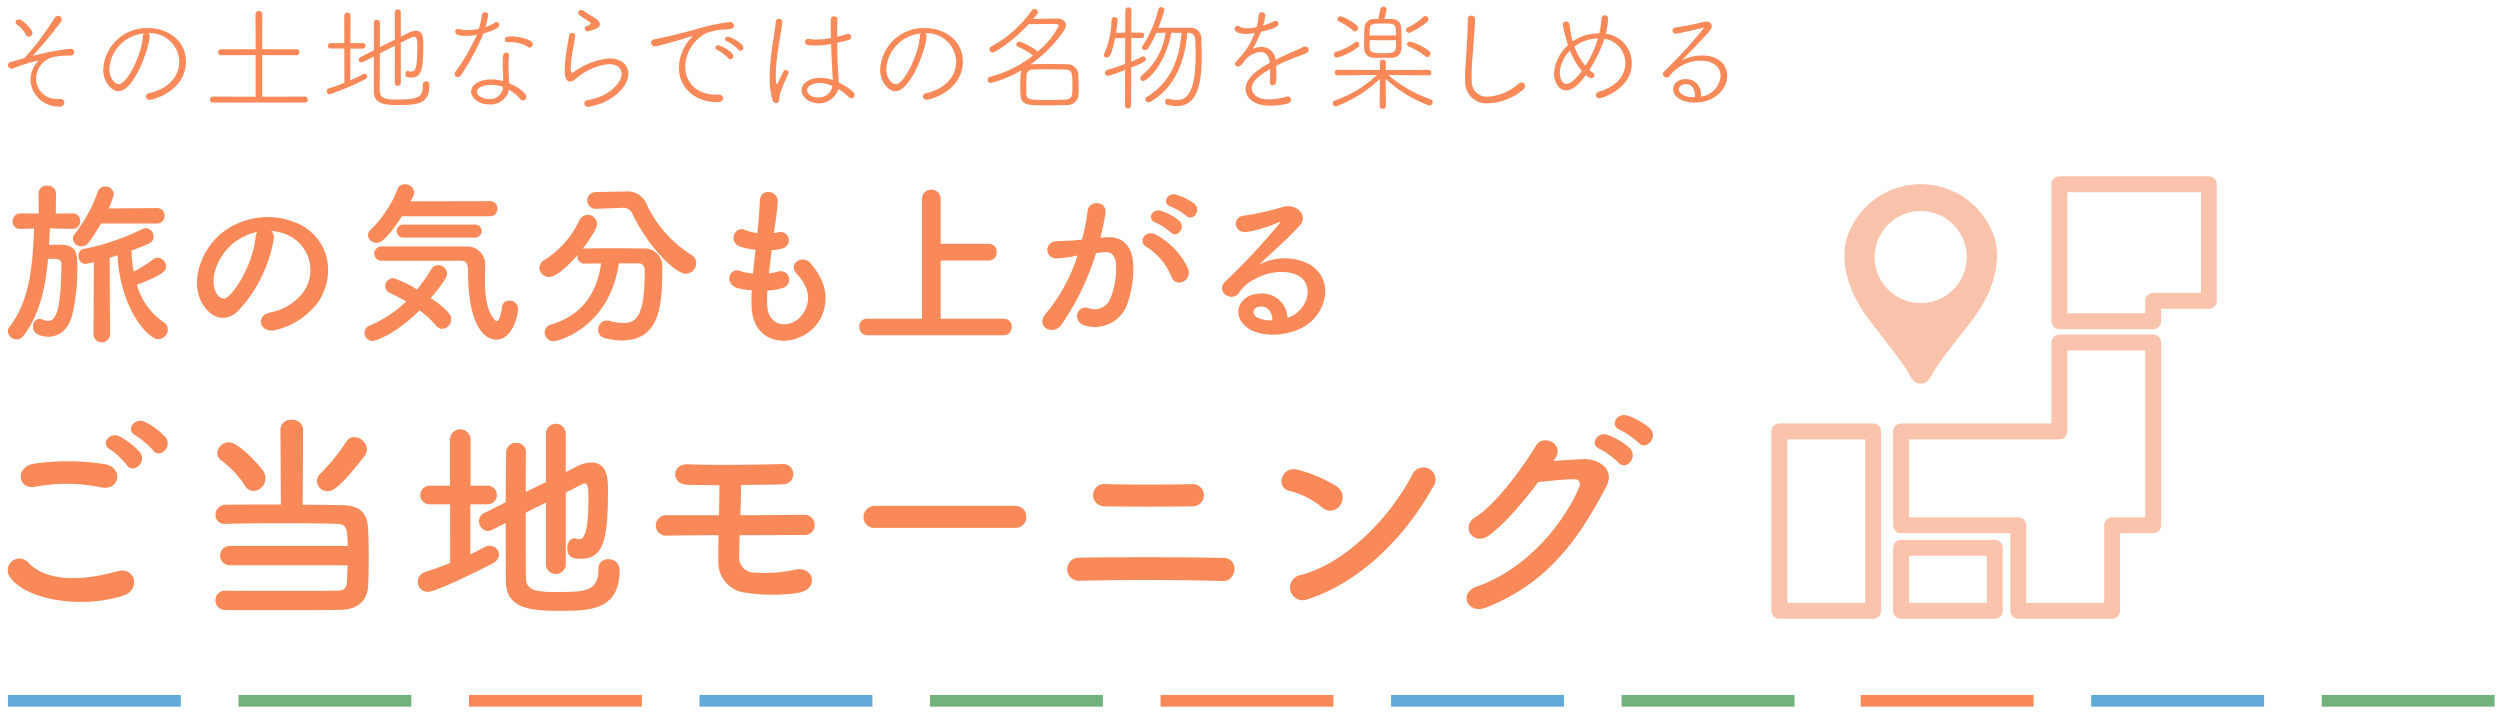 <svg xmlns="http://www.w3.org/2000/svg" xmlns:xlink="http://www.w3.org/1999/xlink" width="315" height="90" viewBox="0 0 315 90">
  <defs>
    <clipPath id="clip-path">
      <rect id="Rectangle_6197" data-name="Rectangle 6197" width="315" height="90" transform="translate(-532 5250.993)" fill="#fff" stroke="#707070" stroke-width="1"/>
    </clipPath>
  </defs>
  <g id="type_sub_title_sp" transform="translate(532 -5250.993)">
    <g id="Mask_Group_2148" data-name="Mask Group 2148" clip-path="url(#clip-path)">
      <g id="Group_6174" data-name="Group 6174" transform="translate(-531 5274.206)">
        <path id="Path_27351" data-name="Path 27351" d="M9.427,38.022,6.6,37.955c-.046.672-.067,1.39-.112,2.085.4-.022.875-.022,1.278-.022.874,0,2.264.044,2.264,1.95A25.367,25.367,0,0,1,9.4,48.939c-.56,1.95-1.771,2.668-2.981,2.668-.629,0-1.951-.179-1.951-1.278a.874.874,0,0,1,.808-.964,1.047,1.047,0,0,1,.426.09,1.527,1.527,0,0,0,.65.157c1.144,0,1.636-1.726,1.7-7.106,0-.717-.426-.717-1.682-.717-.314,3.474-1.008,6.994-3.116,9.729a1.049,1.049,0,0,1-.829.426,1.106,1.106,0,0,1-1.121-1.008.826.826,0,0,1,.2-.56C4.18,46.9,4.428,42.3,4.607,37.977l-1.659.046H2.926A.915.915,0,0,1,1.895,37.1a1,1,0,0,1,1.031-1.031h.022l2.242.023-.022-2.488a1.015,1.015,0,0,1,1.1-1.031,1.028,1.028,0,0,1,1.1,1.031l-.023,2.488,2.085-.023h.022a.914.914,0,0,1,.963.963.946.946,0,0,1-.963.987Zm3.608-.672A22.312,22.312,0,0,1,11.512,39.7a1.168,1.168,0,0,1-.942.516,1.042,1.042,0,0,1-1.077-.941,1.073,1.073,0,0,1,.27-.672,18.1,18.1,0,0,0,2.868-5.268.953.953,0,0,1,.942-.65,1.026,1.026,0,0,1,1.076.964A8.943,8.943,0,0,1,14,35.444l6.076-.045H20.1a.909.909,0,0,1,.941.963.933.933,0,0,1-.963.987Zm-.9,4.864a9.149,9.149,0,0,1-1.054.224.937.937,0,0,1-.875-1.009.829.829,0,0,1,.628-.875,30.187,30.187,0,0,0,7.421-2.51.881.881,0,0,1,.448-.112,1.035,1.035,0,0,1,.963,1.053c0,.7-.313.853-2.8,1.771a19.879,19.879,0,0,0,.291,2.667,20.226,20.226,0,0,0,2.489-1.591.844.844,0,0,1,.515-.179,1.143,1.143,0,0,1,1.077,1.1c0,.471-.2,1.009-3.677,2.309a8.482,8.482,0,0,0,3.385,4.731,1.092,1.092,0,0,1,.515.9,1.251,1.251,0,0,1-1.188,1.233c-1.278,0-4.82-3.811-5.155-10.581-.337.112-.672.224-.987.314l.044,9.616a1.042,1.042,0,0,1-2.084,0Z" transform="translate(-1.312 -32.395)" fill="#f98958"/>
        <path id="Path_27352" data-name="Path 27352" d="M43.4,40.748a17.654,17.654,0,0,1-4.528,9.079c-1.726,1.592-3.609.718-4.6-1.21-1.412-2.779.09-6.949,3.093-9.034a9.364,9.364,0,0,1,9.684-.515c3.475,2.085,4.035,6.209,2.085,9.414a9.373,9.373,0,0,1-5.469,3.7c-1.973.515-2.668-1.748-.74-2.2a6.946,6.946,0,0,0,4.17-2.51,4.839,4.839,0,0,0-1.233-6.86,5.8,5.8,0,0,0-2.779-.9,1.12,1.12,0,0,1,.313,1.03m-4.976.426c-2.085,1.614-3.206,4.6-2.264,6.322.337.65.919.986,1.48.492,1.681-1.479,3.25-5.044,3.474-7.465a1.574,1.574,0,0,1,.2-.695,7.419,7.419,0,0,0-2.892,1.345" transform="translate(-9.908 -33.821)" fill="#f98958"/>
        <path id="Path_27353" data-name="Path 27353" d="M63.468,52.08a1.027,1.027,0,0,1-1.031-1.031,1,1,0,0,1,.672-.919A15.032,15.032,0,0,0,67.7,47.1c-.695-.4-1.413-.762-2.063-1.076a.94.94,0,0,1-.583-.852,1.034,1.034,0,0,1,1.009-1.008,12.546,12.546,0,0,1,3,1.435,23.161,23.161,0,0,0,1.794-2.555,1,1,0,0,1,.874-.515,1.13,1.13,0,0,1,1.121,1.075c0,.18-.046.7-2.063,3.071,2.4,1.614,2.578,2.286,2.578,2.668a1.2,1.2,0,0,1-1.121,1.21,1.075,1.075,0,0,1-.806-.426,12.09,12.09,0,0,0-2.063-1.9c-3.026,3.026-5.536,3.855-5.918,3.855m3.7-15.714c-2.085,3.228-2.824,3.34-3.183,3.34a1.048,1.048,0,0,1-1.1-.941,1,1,0,0,1,.381-.74,14.705,14.705,0,0,0,3.384-5.155.917.917,0,0,1,.875-.538,1.138,1.138,0,0,1,1.188,1.008c0,.157-.022.381-.448,1.143l9.953-.022a.929.929,0,0,1,.986.941.941.941,0,0,1-1.008.964ZM64.5,41.97a.9.9,0,0,1,0-1.794H75.214a2.28,2.28,0,0,1,2.444,2.152c0,.561-.045,1.368-.045,2.286,0,3.879,1.278,4.955,1.479,4.955.269,0,.515-.516.672-1.771a.88.88,0,0,1,.919-.807,1.041,1.041,0,0,1,1.1,1.031c0,1.233-.9,3.9-2.734,3.9-.471,0-3.565-.157-3.565-8.7,0-.606,0-1.255-.986-1.255Zm2.869-2.915a.82.82,0,1,1,0-1.637h8.989a.819.819,0,1,1,0,1.637Z" transform="translate(-17.515 -32.331)" fill="#f98958"/>
        <path id="Path_27354" data-name="Path 27354" d="M102.44,42.637c-1.166,8-7.51,9.8-8.227,9.8a1.1,1.1,0,0,1-1.121-1.1,1.059,1.059,0,0,1,.852-1.008c4.192-1.3,5.761-4.282,6.254-7.69-.717,0-1.412.023-2.017.023a.907.907,0,0,1-.964-.919v-.135c-1.008,1.166-2.6,2.735-3.586,2.735A1.193,1.193,0,0,1,92.419,43.2a1.154,1.154,0,0,1,.6-.964,11.876,11.876,0,0,0,4.439-5.022,1.172,1.172,0,0,1,1.032-.694,1.208,1.208,0,0,1,1.21,1.144c0,.74-1.7,3-1.816,3.138a1.163,1.163,0,0,1,.292-.045c.941-.023,2-.023,3.071-.023,1.479,0,3,0,4.282.023a2.239,2.239,0,0,1,2.376,2.466c0,4.349-.134,9.124-5.089,9.124a8.976,8.976,0,0,1-2.219-.314A1.023,1.023,0,0,1,99.84,51a1.11,1.11,0,0,1,1.076-1.166,1.765,1.765,0,0,1,.336.046,6.932,6.932,0,0,0,1.749.269c1.568,0,2.69-.762,2.69-6.3v-.337c0-.628-.315-.875-.785-.875Zm-2.915-6.882H99.48a1.054,1.054,0,0,1,0-2.107l3.676-.068h.09a2.61,2.61,0,0,1,2.6,1.39,14.918,14.918,0,0,0,5.694,6.568,1.222,1.222,0,0,1,.65,1.076,1.355,1.355,0,0,1-1.322,1.323c-1.255,0-4.641-3.206-6.748-7.6a1.21,1.21,0,0,0-1.277-.694h-.112Z" transform="translate(-25.462 -32.662)" fill="#f98958"/>
        <path id="Path_27355" data-name="Path 27355" d="M129.769,47.906c.134,3.206,3.631,3.071,4.8.583.785-1.681.157-3.161-1.1-4.528-1.166-1.278.762-2.466,1.748-1.323,1.748,2.017,2.377,4.147,1.524,6.411-1.614,4.26-8.765,5-8.945-.986a19.866,19.866,0,0,1,.024-2,12.214,12.214,0,0,1-1.726-.269c-1.816-.493-1.121-2.623.157-2.2a7.927,7.927,0,0,0,1.726.337c.09-.987.2-1.973.313-2.982a10.092,10.092,0,0,1-1.86-.381c-1.7-.583-.717-2.644.471-2.151a6.331,6.331,0,0,0,1.614.426c.022-.268.068-.561.09-.829.135-1.413.179-2.264.246-3.318.112-1.569,2.242-1.21,2.242.112a28.342,28.342,0,0,1-.381,3.228c-.022.269-.068.539-.09.807a4.068,4.068,0,0,0,.561-.112,1.052,1.052,0,1,1,.515,2.04A6.965,6.965,0,0,1,130.33,41c-.135,1.009-.247,1.973-.337,2.914a7.567,7.567,0,0,0,1.077-.2,1.071,1.071,0,1,1,.717,2.017,8.049,8.049,0,0,1-2,.359,16.885,16.885,0,0,0-.022,1.816" transform="translate(-34.096 -32.685)" fill="#f98958"/>
        <path id="Path_27356" data-name="Path 27356" d="M148.278,51.606a1,1,0,0,1-.986-1.076.945.945,0,0,1,.986-1.009h6.9V34.345a1.18,1.18,0,0,1,2.354,0v5.738h6.074a.976.976,0,0,1,.987,1.031,1,1,0,0,1-.987,1.075h-6.074v7.332h7.98a.957.957,0,0,1,.964,1.031.99.99,0,0,1-.964,1.054Z" transform="translate(-40.008 -32.574)" fill="#f98958"/>
        <path id="Path_27357" data-name="Path 27357" d="M186.7,39.466c1.884-.157,3.318.941,3.407,3.452a13.324,13.324,0,0,1-.762,5,4.344,4.344,0,0,1-5.268,2.69c-1.77-.515-1.053-2.578.314-2.242a2.141,2.141,0,0,0,2.846-1.21,10,10,0,0,0,.719-3.877c0-1.368-.472-2.018-1.5-1.928-.336.023-.672.067-1.031.112a33.034,33.034,0,0,1-4.349,9.012C180,52,177.663,50.7,179.12,49.061a21.64,21.64,0,0,0,3.969-7.285l-.27.044a15.2,15.2,0,0,1-2.42.315,1.077,1.077,0,1,1-.067-2.153c.7-.068,1.39-.044,2.2-.112l1.121-.112a24.05,24.05,0,0,0,.7-3.564c.157-1.457,2.444-1.323,2.264.179a29.575,29.575,0,0,1-.65,3.161Zm8.249,5.043a8.053,8.053,0,0,0-3.2-3.855c-1.1-.6-.112-2.286,1.277-1.479a9.291,9.291,0,0,1,3.991,4.259c.559,1.479-1.458,2.466-2.064,1.075m-2.039-6.9c-1.166-.426-.359-1.816.695-1.479a7.2,7.2,0,0,1,2.287,1.255c.919.875-.292,2.286-1.076,1.457a7.785,7.785,0,0,0-1.906-1.233m1.928-2c-1.166-.381-.448-1.816.628-1.524a7.462,7.462,0,0,1,2.354,1.166c.941.852-.248,2.308-1.054,1.5a7.832,7.832,0,0,0-1.928-1.144" transform="translate(-48.321 -32.786)" fill="#f98958"/>
        <path id="Path_27358" data-name="Path 27358" d="M219.006,49.425c1.637-1.457,1.569-3.586.292-4.438-1.166-.784-3.587-.941-5.851.381a4.919,4.919,0,0,0-1.884,1.681c-.808,1.188-3.048-.134-1.659-1.5a79.479,79.479,0,0,0,6.77-7.241c.247-.314.022-.224-.157-.134a17.89,17.89,0,0,1-3.766,1.143c-1.77.381-2.107-1.838-.583-2.017a34.617,34.617,0,0,0,4.932-1.1c1.793-.516,3.273,1.076,2.152,2.331-.717.807-1.614,1.682-2.51,2.51s-1.793,1.637-2.6,2.422a6.867,6.867,0,0,1,6.3-.068c3.228,1.928,2.174,5.874-.179,7.577-2.219,1.592-5.716,1.682-7.421.56-2.376-1.546-1.322-4.326,1.323-4.416a3.181,3.181,0,0,1,3.542,3.027,3.029,3.029,0,0,0,1.3-.718m-4.775-.672c-.987.09-1.031,1.009-.315,1.39a4.051,4.051,0,0,0,1.884.336c.022-1.032-.583-1.816-1.569-1.726" transform="translate(-56.487 -33.33)" fill="#f98958"/>
      </g>
      <g id="Group_6173" data-name="Group 6173" transform="translate(-531 5303.288)">
        <path id="Path_27359" data-name="Path 27359" d="M4.052,94.264a1.477,1.477,0,0,1,2.326-1.821C8.76,94.88,13.3,94.684,17.532,93.479c2.325-.645,3,2.382.728,3.082-5.549,1.737-12.275.42-14.208-2.3M7.191,82.83c-2.214.42-2.578-2.55-.085-2.915a29.733,29.733,0,0,1,8.94.084c2.355.5,1.738,3.391-.532,2.915a21.293,21.293,0,0,0-8.323-.084m11.546-2.747a9.785,9.785,0,0,0-2.075-1.934c-1.345-.756-.056-2.3,1.177-1.654a9,9,0,0,1,2.55,1.99c.952,1.289-.869,2.8-1.653,1.6m1.12-3.7c-1.373-.728-.112-2.326,1.149-1.737a8.984,8.984,0,0,1,2.607,1.934c.98,1.261-.785,2.8-1.6,1.626a9.669,9.669,0,0,0-2.158-1.822" transform="translate(-3.761 -73.795)" fill="#f98958"/>
        <path id="Path_27360" data-name="Path 27360" d="M41.225,92.677a1.221,1.221,0,1,1,0-2.438H55.994c0-2.494-.224-2.718-1.429-2.774-1.232-.056-3.728-.084-6.334-.084-3,0-6.109.028-7.623.084h-.056a1.117,1.117,0,0,1-1.205-1.149,1.267,1.267,0,0,1,1.317-1.261c1.346-.028,4.092-.028,6.922-.028l-.056-9.444a1.266,1.266,0,0,1,1.4-1.232,1.318,1.318,0,0,1,1.458,1.232l-.057,9.472c2.158,0,4.091.028,5.1.056,2.158.057,3.026,1.037,3.138,2.859.057,1.064.085,2.466.085,3.9,0,1.261-.028,2.55-.085,3.559-.112,1.709-1.345,2.8-3.306,2.858-1.709.056-5.072.056-8.239.056-2.577,0-5.044,0-6.389-.028a1.206,1.206,0,0,1-1.289-1.232,1.184,1.184,0,0,1,1.233-1.205h.028c1.542.028,4.428.028,7.23.028s5.549,0,6.838-.028c.7-.028,1.177-.084,1.232-1.149.028-.56.057-1.288.085-2.046Zm1.793-10.088A12.2,12.2,0,0,0,40.1,79.478a1.121,1.121,0,0,1-.533-.925,1.472,1.472,0,0,1,1.457-1.374c1.289,0,4.064,3.14,4.4,3.728a1.576,1.576,0,0,1,.224.84,1.6,1.6,0,0,1-1.513,1.57,1.281,1.281,0,0,1-1.121-.728m10.454.756a1.331,1.331,0,0,1-1.346-1.261A1.312,1.312,0,0,1,52.6,81.1a25.027,25.027,0,0,0,3.2-3.952,1.174,1.174,0,0,1,1.036-.617,1.666,1.666,0,0,1,1.6,1.542,1.48,1.48,0,0,1-.308.841c-3.279,4.231-4.091,4.428-4.652,4.428" transform="translate(-13.194 -73.75)" fill="#f98958"/>
        <path id="Path_27361" data-name="Path 27361" d="M78.105,85.181H75.527a1.177,1.177,0,1,1,0-2.354h2.549V76.942a1.307,1.307,0,0,1,2.607,0v5.885H82.9a1.18,1.18,0,0,1,0,2.354H80.656v6.3c.589-.28,1.177-.561,1.709-.869a1.4,1.4,0,0,1,.7-.2,1.159,1.159,0,0,1,1.205,1.093,1.343,1.343,0,0,1-.813,1.121c-.98.533-7.034,3.587-8.183,3.587a1.255,1.255,0,0,1-1.233-1.289,1.231,1.231,0,0,1,.9-1.2c1.065-.365,2.13-.729,3.167-1.149Zm12.078-.225-2.551,1.289c0,3.391,0,6.811.029,8.3.057,1.654,1.653,1.682,4.091,1.682,3.419,0,5.045-.112,5.045-2.887A1.16,1.16,0,0,1,98.031,92.1a1.349,1.349,0,0,1,1.429,1.429c0,5.072-3.923,5.072-7.538,5.072-3.139,0-6.726-.084-6.782-3.587-.028-1.765-.028-4.568-.028-7.482L83.4,88.4a1.358,1.358,0,0,1-.532.14,1.205,1.205,0,0,1-1.121-1.233,1.125,1.125,0,0,1,.672-1.037l2.691-1.345c0-2.438.056-4.736.056-6.249a1.212,1.212,0,0,1,1.261-1.233,1.16,1.16,0,0,1,1.233,1.177v.028c-.029,1.149-.029,2.971-.029,4.988l2.551-1.261V76.185a1.251,1.251,0,0,1,2.494,0v4.932l1.373-.7a4,4,0,0,1,1.849-.5c2.018,0,2.1,1.989,2.1,3.5,0,6.417-.617,8.631-3.475,8.631-1.261,0-1.654-.448-1.654-1.345,0-.616.309-1.232.9-1.232a1.242,1.242,0,0,1,.28.056,1.407,1.407,0,0,0,.337.056c.448,0,1.149-.392,1.149-5.129,0-1.177-.028-1.9-.476-1.9a.642.642,0,0,0-.309.084c-.42.225-1.177.617-2.073,1.065v9.192a1.263,1.263,0,0,1-2.494,0Z" transform="translate(-22.391 -73.932)" fill="#f98958"/>
        <path id="Path_27362" data-name="Path 27362" d="M116.268,90.961a1.293,1.293,0,1,1-.084-2.578H122.8c.028-1.4.056-2.663.056-3.783-1.626,0-3.082-.029-4.091-.057-2.018-.057-1.989-2.691.168-2.578,2.942.14,8.715.056,11.77-.028a1.281,1.281,0,1,1,.168,2.549c-1.374.057-3.307.057-5.3.085,0,1.121-.028,2.438-.084,3.811,2.97,0,5.94-.028,8.1-.056a1.282,1.282,0,1,1-.2,2.55c-2.382,0-5.185.028-7.987.028-.028.9-.057,1.793-.057,2.606a1.912,1.912,0,0,0,2.019,2.1,17.022,17.022,0,0,0,5.016-.365c2.382-.533,3.194,2.551.252,2.943a22.171,22.171,0,0,1-6.389-.028,3.868,3.868,0,0,1-3.531-3.979c0-1.121,0-2.214.028-3.279-2.383,0-4.652.028-6.474.056" transform="translate(-33.205 -75.761)" fill="#f98958"/>
        <path id="Path_27363" data-name="Path 27363" d="M151.933,91.881a1.35,1.35,0,0,1-1.485-1.346,1.429,1.429,0,0,1,1.485-1.429h17.6a1.388,1.388,0,1,1,0,2.774Z" transform="translate(-42.645 -77.662)" fill="#f98958"/>
        <path id="Path_27364" data-name="Path 27364" d="M186.843,97.56a1.457,1.457,0,0,1,0-2.914c4.652-.085,13.48-.085,18.216.028,2.1.056,1.625,2.971-.028,2.915-5.352-.169-13.171-.169-18.188-.029m3.251-9.388a1.408,1.408,0,1,1,.168-2.8c3.054.084,7.678.084,11.013,0a1.4,1.4,0,1,1-.14,2.8c-2.942.056-8.127.056-11.041,0" transform="translate(-51.916 -76.671)" fill="#f98958"/>
        <path id="Path_27365" data-name="Path 27365" d="M227.2,87.528a10.335,10.335,0,0,0-4.146-2.073c-1.682-.392-.981-3.223,1.148-2.635a17.762,17.762,0,0,1,4.933,2.13,1.656,1.656,0,0,1,.364,2.326,1.484,1.484,0,0,1-2.3.252M225.459,99.1a1.6,1.6,0,1,1-.953-3.027c5.632-1.429,11.294-7.23,14.124-12.723a1.528,1.528,0,1,1,2.55,1.654c-3.475,6.306-9.276,12.051-15.721,14.1" transform="translate(-61.641 -75.915)" fill="#f98958"/>
        <path id="Path_27366" data-name="Path 27366" d="M264.774,79.317c1.205-.083,2.579-.168,3.7-.224,2.158-.112,4.035,1.4,3,3.392-3.419,6.529-7.286,12.189-15.161,15.3-2.382.925-3.531-1.822-1.205-2.635,6.221-2.158,10.845-7.734,12.919-12.5.224-.534,0-1.065-.672-1.037-1.177.028-3.223.224-4.484.365-1.906,2.522-4.372,5.464-6.306,6.78-1.878,1.261-3.531-1.176-1.625-2.354,2.69-1.653,6.333-6.78,7.623-8.995.924-1.57,3.727-.224,2.41,1.654Zm5.885-1.485c-1.429-.587-.308-2.27.981-1.792a8.662,8.662,0,0,1,2.774,1.681c1.093,1.178-.533,2.888-1.457,1.794a9.931,9.931,0,0,0-2.3-1.682m2.55-2.409c-1.429-.561-.42-2.242.9-1.822a8.925,8.925,0,0,1,2.83,1.6c1.121,1.121-.476,2.886-1.429,1.822a10.185,10.185,0,0,0-2.3-1.6" transform="translate(-70.051 -73.534)" fill="#f98958"/>
      </g>
      <g id="Group_6175" data-name="Group 6175" transform="translate(-531 5251.843)">
        <path id="Path_27367" data-name="Path 27367" d="M7.962,6.772A2.851,2.851,0,0,0,5.925,9.486a2.546,2.546,0,0,0,2.716,2.538c.442,0,.826.015.826.473,0,.251-.221.5-.649.5A3.569,3.569,0,0,1,5.2,9.59a3.7,3.7,0,0,1,.886-2.258A.3.3,0,0,0,6.161,7.2c0-.015-.015-.015-.029-.015a23.9,23.9,0,0,0-3.084.988.581.581,0,0,1-.207.044.5.5,0,0,1-.472-.428.474.474,0,0,1,.384-.428L3.667,7.1c.414-.118.724-.162.886-.34a34.8,34.8,0,0,0,3.66-4.884.584.584,0,0,1,.473-.325.472.472,0,0,1,.354.767A50.369,50.369,0,0,1,5.556,6.52c-.029.029-.059.044-.059.06s.015.014.029.014a.684.684,0,0,0,.132-.029,27.587,27.587,0,0,1,4.619-.856.428.428,0,0,1,.03.856h-.65a9.994,9.994,0,0,0-1.7.207M5.01,4.188a.4.4,0,0,1-.369-.251,3.646,3.646,0,0,0-1.166-1.3.289.289,0,0,1-.148-.251A.408.408,0,0,1,3.741,2c.442,0,1.712,1.225,1.712,1.756a.452.452,0,0,1-.443.428" transform="translate(-2.369 -0.41)" fill="#f98958"/>
        <path id="Path_27368" data-name="Path 27368" d="M24.553,4.688c0,1.373-1.948,6.922-3.926,6.922-.767,0-1.918-1-1.918-2.745a5.483,5.483,0,0,1,5.652-5.209c2.539,0,4.768,1.623,4.768,4.221,0,3.631-4.03,4.811-4.546,4.811a.449.449,0,0,1-.5-.413c0-.177.134-.369.444-.428,1.992-.428,3.763-1.8,3.763-4.03A3.7,3.7,0,0,0,24.346,4.3a.409.409,0,0,1,.207.383M19.476,8.805c0,1,.6,1.918,1.195,1.918,1,0,2.835-3.542,3.041-6.02a.5.5,0,0,1,.148-.369,4.782,4.782,0,0,0-4.384,4.471" transform="translate(-6.7 -0.969)" fill="#f98958"/>
        <path id="Path_27369" data-name="Path 27369" d="M37.366,12.269A.368.368,0,0,1,37,11.886a.364.364,0,0,1,.369-.369l5.387.014V6.292l-4.368.015a.356.356,0,0,1-.354-.384.352.352,0,0,1,.354-.369h4.368l-.015-4.413a.4.4,0,0,1,.428-.4.4.4,0,0,1,.428.4l-.015,4.413h4.339a.352.352,0,0,1,.354.369.356.356,0,0,1-.354.384l-4.339-.015v5.239l5.4-.014a.349.349,0,0,1,.34.369.353.353,0,0,1-.34.383Z" transform="translate(-11.548 -0.197)" fill="#f98958"/>
        <path id="Path_27370" data-name="Path 27370" d="M59.245,5.391H57.5a.347.347,0,0,1,0-.693l1.741.014V1.23a.364.364,0,0,1,.4-.37.36.36,0,0,1,.384.37l-.015,3.482L61.591,4.7a.32.32,0,0,1,.324.34.325.325,0,0,1-.324.353H60.012l-.015,4c.62-.266,1.2-.546,1.638-.782a.4.4,0,0,1,.177-.045.341.341,0,0,1,.325.34.364.364,0,0,1-.222.324A31.773,31.773,0,0,1,57.4,11.147a.368.368,0,0,1-.369-.384.372.372,0,0,1,.265-.355c.591-.176,1.284-.428,1.963-.708Zm6.361-.353L63.717,6c0,1.859-.015,3.764-.015,4.678,0,1.137,1.093,1.137,2.125,1.137,2.937,0,3.306-.355,3.306-1.89a.36.36,0,0,1,.384-.4c.162,0,.442.088.442.516,0,2.273-1.387,2.465-3.88,2.465-1.55,0-3.115-.029-3.115-1.727V6.38a9.865,9.865,0,0,1-1.564.767.344.344,0,0,1-.325-.354.324.324,0,0,1,.192-.309s.723-.369,1.7-.872V2.144a.36.36,0,0,1,.384-.369.354.354,0,0,1,.384.34c0,.8-.015,1.919-.015,3.1l1.889-.944V.817a.356.356,0,0,1,.384-.355.352.352,0,0,1,.369.355V3.886c1.195-.6,1.476-.737,1.859-.737.93,0,.974.885.974,1.7,0,3.306-.265,4.192-1.52,4.192-.649,0-.738-.192-.738-.428,0-.193.118-.4.295-.4.03,0,.045.014.074.014a1.329,1.329,0,0,0,.384.059c.517,0,.753-.472.753-3.143,0-.914-.073-1.24-.428-1.24-.074,0-.221.015-1.653.753V9.76a.337.337,0,0,1-.369.323.342.342,0,0,1-.384-.323Z" transform="translate(-16.859 -0.123)" fill="#f98958"/>
        <path id="Path_27371" data-name="Path 27371" d="M80.4,3.925c-.428,0-1.373-.015-1.373-.516a.356.356,0,0,1,.369-.369.968.968,0,0,1,.193.029,3.665,3.665,0,0,0,1.033.132A5.667,5.667,0,0,0,82,3.025a10.649,10.649,0,0,0,.383-1.756.383.383,0,0,1,.4-.325.36.36,0,0,1,.4.354,10.1,10.1,0,0,1-.369,1.535A5.487,5.487,0,0,0,84,2.257a.333.333,0,0,1,.221-.073.362.362,0,0,1,.369.354c0,.428-.975.767-2.007,1.077a31.791,31.791,0,0,1-2.8,5.224.547.547,0,0,1-.458.28.368.368,0,0,1-.384-.369.508.508,0,0,1,.1-.295,24.99,24.99,0,0,0,2.715-4.693,6.177,6.177,0,0,1-1.357.162m4.663,5.358c0-.575-.059-1.358-.059-1.949,0-1.062.088-1.3.443-1.3a.356.356,0,0,1,.369.369v.088a4.6,4.6,0,0,0-.074.827V7.57c0,.561.029,1.225.044,1.742,0,.176.03.383.03.575,1.092.443,2.169,1.24,2.169,1.727a.429.429,0,0,1-.414.442.455.455,0,0,1-.354-.192A4.974,4.974,0,0,0,85.781,10.7l-.029.191a2.39,2.39,0,0,1-2.45,1.668c-1.239,0-2.272-.753-2.272-1.623,0-.841,1.033-1.535,2.523-1.535a5.954,5.954,0,0,1,1.505.222Zm-1.535.8c-.738,0-1.771.281-1.771.87,0,.487.738.93,1.535.93a1.643,1.643,0,0,0,1.7-1.18,3.386,3.386,0,0,0,.06-.34,4.589,4.589,0,0,0-1.521-.281m4.723-4.723a4.22,4.22,0,0,0-2.287-.65c-.1,0-.207.015-.31.015H85.62a.311.311,0,0,1-.34-.31c0-.265.133-.428.826-.428.664,0,2.686.309,2.686,1a.408.408,0,0,1-.384.414.386.386,0,0,1-.162-.045" transform="translate(-22.665 -0.25)" fill="#f98958"/>
        <path id="Path_27372" data-name="Path 27372" d="M100.79,12.753a.443.443,0,0,1-.487-.414c0-.192.133-.384.457-.442a7.8,7.8,0,0,0,2.125-.694c1.461-.856,2.1-1.83,2.1-2.6,0-.886-.767-1.225-1.593-1.225a7.494,7.494,0,0,0-4.147,1.83,1.193,1.193,0,0,1-.738.369c-.413,0-.679-.354-.679-1.461a15.1,15.1,0,0,1,.133-1.741c.118-.96.31-1.919.413-2.568a.41.41,0,0,1,.414-.355.336.336,0,0,1,.354.34v.074c-.088.634-.265,1.506-.383,2.228a12.473,12.473,0,0,0-.177,1.7c0,.236,0,.664.177.664a.815.815,0,0,0,.324-.162,8.785,8.785,0,0,1,4.354-1.638c1.505,0,2.406.827,2.406,1.934,0,1-.738,2.228-2.406,3.247a7.7,7.7,0,0,1-2.642.915m.1-9.534a.6.6,0,0,1-.162.029.378.378,0,0,1-.384-.369.252.252,0,0,1,.177-.265c.384-.147.561-.251.561-.369s-.148-.207-.428-.384C99.6,1.183,99.522,1.138,99.522.9a.355.355,0,0,1,.384-.34.585.585,0,0,1,.325.118c.28.206.708.472,1.062.678.428.266.944.59.96.944,0,.413-.148.561-1.358.915" transform="translate(-27.671 -0.149)" fill="#f98958"/>
        <path id="Path_27373" data-name="Path 27373" d="M120.963,12.705c-3,0-4.826-1.977-4.826-4.354a5.783,5.783,0,0,1,1.506-3.7c.118-.118.176-.192.176-.221s0-.029-.029-.029a.747.747,0,0,0-.236.059c-1.889.62-4.251,1.225-4.383,1.225a.481.481,0,0,1-.531-.458.465.465,0,0,1,.428-.428c.325-.073,1.225-.251,1.712-.369.739-.192,2.067-.487,3.616-.93a25.062,25.062,0,0,1,4.177-.885.473.473,0,0,1,.5.472c0,.384-.34.428-1.137.473a7.5,7.5,0,0,0-2.3.442,4.888,4.888,0,0,0-2.7,4.207c0,1.845,1.254,3.556,3.9,3.556h.265c.413,0,.62.222.62.458,0,.073-.029.487-.753.487m1.4-5.534a4.966,4.966,0,0,0-1.446-1.062.275.275,0,0,1-.192-.251.349.349,0,0,1,.369-.325c.295,0,1.9.841,1.9,1.388a.378.378,0,0,1-.369.383.314.314,0,0,1-.266-.132m1.269-1.077a4.9,4.9,0,0,0-1.476-1.062.286.286,0,0,1-.207-.266.348.348,0,0,1,.369-.31c.221,0,1.934.783,1.934,1.388a.367.367,0,0,1-.355.384.357.357,0,0,1-.265-.133" transform="translate(-31.599 -0.693)" fill="#f98958"/>
        <path id="Path_27374" data-name="Path 27374" d="M133.8,12.568a.516.516,0,0,1-.473-.414,9.381,9.381,0,0,1-.354-2.818,21.119,21.119,0,0,1,.132-2.347c.192-1.83.547-3.6.62-4.59a.408.408,0,0,1,.4-.443.432.432,0,0,1,.443.428v.059c-.1.679-.34,2.1-.531,3.38a24.317,24.317,0,0,0-.3,3.276c0,.59.044,1.062.148,1.062.059,0,.118-.118.207-.31.679-1.446.694-1.446.9-1.446a.346.346,0,0,1,.354.339.412.412,0,0,1-.06.222,22.622,22.622,0,0,0-.988,2.347,2.135,2.135,0,0,0-.1.693.66.66,0,0,1-.133.442.318.318,0,0,1-.265.119m7.777-1.639a2.607,2.607,0,0,1-2.465,1.682c-.988,0-2.125-.693-2.125-1.653,0-.841.944-1.564,2.332-1.564a5.126,5.126,0,0,1,1.593.28V9.527l-.06-1.092c-.043-.664-.1-1.992-.147-3.306a10.87,10.87,0,0,1-1.948.192c-1.033,0-1.329-.073-1.329-.458a.393.393,0,0,1,.428-.384.369.369,0,0,1,.118.015,4.322,4.322,0,0,0,.886.074,9.928,9.928,0,0,0,1.83-.192c-.015-.561-.029-1.092-.029-1.535,0-.324.015-.6.015-.811a.379.379,0,0,1,.413-.384c.207,0,.428.134.428.34v.03c-.045.5-.045,1.313-.045,2.2.443-.1.871-.22,1.24-.34a.457.457,0,0,1,.132-.029.385.385,0,0,1,.384.4c0,.162-.1.325-.369.4-.457.118-.93.221-1.388.325.015,1.268.059,2.583.1,3.379.015.384.073.871.088,1.358,0,.088.015.192.015.28.221.1,1.992,1,1.992,1.565a.413.413,0,0,1-.4.428.468.468,0,0,1-.325-.147,6.37,6.37,0,0,0-1.328-1.034Zm-2.3-.885c-.944,0-1.593.428-1.593.914,0,.443.545.915,1.372.915a1.76,1.76,0,0,0,1.77-1.224l.045-.236a4.4,4.4,0,0,0-1.594-.369" transform="translate(-36.99 -0.437)" fill="#f98958"/>
        <path id="Path_27375" data-name="Path 27375" d="M157.751,4.688c0,1.373-1.948,6.922-3.925,6.922-.767,0-1.918-1-1.918-2.745a5.483,5.483,0,0,1,5.652-5.209c2.539,0,4.767,1.623,4.767,4.221,0,3.631-4.03,4.811-4.545,4.811a.448.448,0,0,1-.5-.413c0-.177.132-.369.442-.428,1.992-.428,3.764-1.8,3.764-4.03a3.7,3.7,0,0,0-3.94-3.511.409.409,0,0,1,.206.383m-5.076,4.118c0,1,.6,1.918,1.2,1.918,1,0,2.833-3.542,3.04-6.02a.506.506,0,0,1,.148-.369,4.781,4.781,0,0,0-4.383,4.471" transform="translate(-42.008 -0.969)" fill="#f98958"/>
        <path id="Path_27376" data-name="Path 27376" d="M181.8,10.4c0,.251,0,.5-.015.753a1.389,1.389,0,0,1-1.505,1.328c-.753.029-1.506.044-2.244.044-3.29,0-3.6-.015-3.6-2.154,0-.62.029-1.21.044-1.772a1.136,1.136,0,0,1,.118-.5,14.2,14.2,0,0,1-3.882,1.609.388.388,0,0,1-.4-.4.384.384,0,0,1,.325-.383,14.394,14.394,0,0,0,5.4-2.687,8.463,8.463,0,0,0-1.9-1.091.3.3,0,0,1-.193-.281.4.4,0,0,1,.413-.369,7.518,7.518,0,0,1,2.273,1.24,9.852,9.852,0,0,0,2.642-3.217c0-.148-.118-.251-.414-.251-.664,0-2.287.015-3.364.029-1.756,1.918-4.117,3.557-4.546,3.557a.394.394,0,0,1-.4-.384A.415.415,0,0,1,170.8,5.1,14.844,14.844,0,0,0,175.894.559a.371.371,0,0,1,.325-.177.476.476,0,0,1,.457.413.31.31,0,0,1-.074.192l-.546.65c.93-.015,2.2-.045,3.025-.045h.029c.708,0,1.077.369,1.077.827a1.178,1.178,0,0,1-.221.649,16.628,16.628,0,0,1-4.221,4.295c.045,0,.088-.015.148-.015.708-.03,1.446-.03,2.184-.03s1.49,0,2.214.03a1.386,1.386,0,0,1,1.461,1.166c.015.62.044,1.255.044,1.889m-.782-.045c0-1.963,0-2.316-.915-2.346-.664-.015-1.343-.029-2.022-.029s-1.343.014-1.963.029a.781.781,0,0,0-.886.782c-.015.34-.029.841-.029,1.328,0,.34.015.664.015.915.015.8.443.811,2.686.811.694,0,1.432-.014,2.183-.044.886-.015.93-.561.93-1.446" transform="translate(-46.887 -0.101)" fill="#f98958"/>
        <path id="Path_27377" data-name="Path 27377" d="M192.941,7.99a18.725,18.725,0,0,1-2.139.739.384.384,0,0,1-.4-.384.368.368,0,0,1,.28-.355q1.217-.375,2.258-.752l.015-3.276-1.284.029c-.442,2.154-.693,2.434-1.062,2.434a.307.307,0,0,1-.34-.3.512.512,0,0,1,.044-.176,11.239,11.239,0,0,0,.915-4.235A.386.386,0,0,1,192,1.7,15.48,15.48,0,0,1,191.79,3.3l1.166-.014L192.971.45a.385.385,0,0,1,.767,0l-.015,2.833h1.284a.317.317,0,0,1,.34.34.325.325,0,0,1-.34.34h-1.284l-.014,2.98c.5-.207.988-.428,1.417-.649a.343.343,0,0,1,.118-.03.355.355,0,0,1,.31.355c0,.22-.133.383-1.845,1.077l-.015,4.8a.386.386,0,0,1-.767,0Zm7.836-4.677c-.221,2.788-1.121,6.625-4.634,8.677a.511.511,0,0,1-.266.073.38.38,0,0,1-.383-.382.3.3,0,0,1,.147-.281c3.5-2.1,4.206-5.621,4.4-8.086-.4,0-.841-.016-1.268-.016-.812,4.163-3.085,6.081-3.542,6.081a.377.377,0,0,1-.384-.369.428.428,0,0,1,.191-.324,8.452,8.452,0,0,0,3-5.388c-.443,0-.856.016-1.166.016a11.913,11.913,0,0,1-1.048,1.962.464.464,0,0,1-.384.206.347.347,0,0,1-.368-.323.389.389,0,0,1,.089-.221A14.658,14.658,0,0,0,197.132.332a.329.329,0,0,1,.34-.251.4.4,0,0,1,.428.354,20.032,20.032,0,0,1-.781,2.244h3.94a1.342,1.342,0,0,1,1.49,1.4c.015.664.044,1.432.044,2.214,0,4.279-.944,6.242-3.129,6.242a5.082,5.082,0,0,1-1.181-.148.4.4,0,0,1-.295-.4.34.34,0,0,1,.34-.369.434.434,0,0,1,.133.014,4.445,4.445,0,0,0,1.018.148c1.077,0,2.347-.65,2.347-5.653,0-.693-.029-1.357-.045-1.918-.029-.649-.354-.886-.885-.9Z" transform="translate(-52.177 -0.022)" fill="#f98958"/>
        <path id="Path_27378" data-name="Path 27378" d="M215.035,3.586a6.088,6.088,0,0,1-.944.088c-.753,0-1.417-.222-1.417-.65a.358.358,0,0,1,.384-.353.622.622,0,0,1,.339.118,1.542,1.542,0,0,0,.812.177,7.152,7.152,0,0,0,1.239-.148,6.526,6.526,0,0,0,.251-1.535.394.394,0,0,1,.428-.34.376.376,0,0,1,.414.369,4.719,4.719,0,0,1-.281,1.3A7.388,7.388,0,0,0,217.6,2.1a.486.486,0,0,1,.236-.074.362.362,0,0,1,.369.354c0,.458-.9.723-2.2,1.018a15.169,15.169,0,0,1-1.048,2.169,2.873,2.873,0,0,1,1.121-.251,1.74,1.74,0,0,1,1.756,1.623c.708-.369,1.462-.708,2.125-1,.369-.162.827-.34,1.255-.575a.734.734,0,0,1,.354-.1.428.428,0,0,1,.442.413.494.494,0,0,1-.309.428c-.428.192-.723.281-1.506.575-.767.3-1.579.664-2.287,1.019.015.353.029.8.029,1.21,0,.753,0,1.225-.473,1.225a.351.351,0,0,1-.339-.4V9.681c.015-.34.029-.767.029-1.151V8.1c-.988.575-2.317,1.4-2.317,2.434,0,.3.237,1.388,2.169,1.388a7.248,7.248,0,0,0,2.1-.325.816.816,0,0,1,.251-.044.408.408,0,0,1,.442.4c0,.207-.132.413-.472.5a8.359,8.359,0,0,1-2.11.266c-2.48,0-3.159-1.284-3.159-2.1,0-1.549,1.963-2.7,3.055-3.306-.118-.989-.591-1.372-1.18-1.372a2.92,2.92,0,0,0-1.875.959c-.487.664-.694.886-.959.886a.349.349,0,0,1-.369-.326.532.532,0,0,1,.192-.369A9.7,9.7,0,0,0,215.2,3.571Z" transform="translate(-58.116 -0.25)" fill="#f98958"/>
        <path id="Path_27379" data-name="Path 27379" d="M236.492,8.6a16.423,16.423,0,0,0,5.327,3.055.363.363,0,0,1,.281.354.457.457,0,0,1-.458.442,16.5,16.5,0,0,1-5.474-3.364l.029,3.439a.342.342,0,0,1-.384.324c-.207,0-.4-.1-.4-.324l.029-3.439a16.17,16.17,0,0,1-5.519,3.468.423.423,0,0,1-.428-.4.38.38,0,0,1,.3-.355,14.669,14.669,0,0,0,5.269-3.2l-4.944.044a.34.34,0,0,1-.354-.354.325.325,0,0,1,.34-.339l5.342.015-.015-.975V6.98a.389.389,0,0,1,.767,0v.015l-.029.975,5.416-.015a.332.332,0,0,1,.34.339.337.337,0,0,1-.34.354ZM230.014,6.42a.391.391,0,0,1-.369-.4.373.373,0,0,1,.251-.34,7.482,7.482,0,0,0,2.434-1.2.4.4,0,0,1,.193-.073.361.361,0,0,1,.324.383.385.385,0,0,1-.162.31,7.68,7.68,0,0,1-2.671,1.313m2.051-3.409A7.733,7.733,0,0,0,230.25,1.83a.246.246,0,0,1-.162-.236.443.443,0,0,1,.414-.4,6.538,6.538,0,0,1,2.051,1.18.393.393,0,0,1,.133.31.409.409,0,0,1-.369.428.349.349,0,0,1-.251-.1m4.9-1.462A1.087,1.087,0,0,1,238.115,2.6c.029.591.059,1.313.059,1.948,0,.251,0,.487-.014.708a1.164,1.164,0,0,1-1.225,1.166c-.295.015-.679.015-1.077.015s-.782,0-1.092-.015a1.174,1.174,0,0,1-1.3-1.136c-.015-.221-.015-.472-.015-.723,0-.634.029-1.328.044-1.874a1.146,1.146,0,0,1,1.24-1.137c.162,0,.325-.014.5-.014.089-.4.266-1.255.266-1.255A.383.383,0,0,1,235.9,0a.361.361,0,0,1,.4.354,7.149,7.149,0,0,1-.31,1.181c.354,0,.693,0,.974.014m.5,2.067c0-1.476-.015-1.505-1.668-1.505-1.21,0-1.609.015-1.639.738,0,.192-.014.472-.014.767Zm-3.32.6v.915c.029.724.664.724,1.7.724,1.077,0,1.593-.045,1.623-.753.015-.236.015-.546.015-.886Zm4.959-.915a.4.4,0,0,1-.369-.4.25.25,0,0,1,.162-.251A8.071,8.071,0,0,0,240.9,1.284a.37.37,0,0,1,.281-.118.408.408,0,0,1,.384.413.433.433,0,0,1-.163.325,9.089,9.089,0,0,1-2.3,1.4m2.022,2.907a7.549,7.549,0,0,0-2.051-1.195.291.291,0,0,1-.207-.281.383.383,0,0,1,.369-.354A6.98,6.98,0,0,1,241.6,5.549a.484.484,0,0,1,.207.383.4.4,0,0,1-.384.4.447.447,0,0,1-.295-.118" transform="translate(-62.575 0)" fill="#f98958"/>
        <path id="Path_27380" data-name="Path 27380" d="M252.967,1.526a.449.449,0,0,1,.487.413c0,.074-.014.664-.221,3.395-.1,1.357-.221,2.583-.221,3.807,0,.237,0,.458.015.695a1.886,1.886,0,0,0,2.1,1.889,6.386,6.386,0,0,0,3.807-1.623.575.575,0,0,1,.384-.162.448.448,0,0,1,.428.473.537.537,0,0,1-.207.413,7.261,7.261,0,0,1-4.383,1.742,2.667,2.667,0,0,1-2.952-2.73c-.014-.222-.014-.428-.014-.635,0-1.284.147-2.421.207-3.793.043-.886.132-2.154.132-3.1V1.969a.417.417,0,0,1,.443-.443" transform="translate(-68.589 -0.405)" fill="#f98958"/>
        <path id="Path_27381" data-name="Path 27381" d="M271.9,8.358a4.131,4.131,0,0,0,.5.384.29.29,0,0,1,.133.251.43.43,0,0,1-.4.413,1.6,1.6,0,0,1-.679-.413c-.974,1.388-1.83,1.934-2.509,1.934-.842,0-1.505-.974-1.505-2.125A5.231,5.231,0,0,1,269.2,5.23a21.688,21.688,0,0,1-.65-2.568.383.383,0,0,1,.4-.414.434.434,0,0,1,.442.4,13.246,13.246,0,0,0,.222,1.388,6.435,6.435,0,0,0,.176.708,5.818,5.818,0,0,1,3.262-1h.088a10.355,10.355,0,0,0,.281-1.873.378.378,0,0,1,.4-.4.422.422,0,0,1,.442.428,11.571,11.571,0,0,1-.295,1.9,3.682,3.682,0,0,1,3.261,3.793c0,3.069-3.675,4.324-4.044,4.324a.429.429,0,0,1-.472-.413c0-.162.118-.34.413-.428,2.272-.65,3.291-2.081,3.291-3.542a3.064,3.064,0,0,0-2.627-3.1A17.912,17.912,0,0,1,271.9,8.358m-2.449-2.436a4.311,4.311,0,0,0-1.284,2.745c0,.281.118,1.446.841,1.446.693,0,1.579-1.151,1.933-1.637a8.82,8.82,0,0,1-1.49-2.554m.561-.516a7.729,7.729,0,0,0,1.372,2.42,12.767,12.767,0,0,0,1.594-3.439,4.983,4.983,0,0,0-2.966,1.019" transform="translate(-72.633 -0.389)" fill="#f98958"/>
        <path id="Path_27382" data-name="Path 27382" d="M293.371,9.4c0-1.343-1.21-1.934-2.509-1.934A5.036,5.036,0,0,0,286.938,9.4a.457.457,0,0,1-.827-.222.609.609,0,0,1,.207-.412,54,54,0,0,0,4.959-5.431c0-.015-.015-.03-.045-.03a.281.281,0,0,0-.1.015c-.8.251-3.292.753-3.38.753a.409.409,0,0,1-.442-.4.417.417,0,0,1,.413-.4,33.488,33.488,0,0,0,3.5-.678,1.4,1.4,0,0,1,.34-.045c.413,0,.708.221.708.561,0,.281-.089.487-1.742,2.214l-2.036,2.11a5.749,5.749,0,0,1,2.583-.62c2.007,0,3.129,1.166,3.129,2.538,0,1.831-1.712,3.394-4.088,3.394-1.727,0-2.716-.8-2.716-1.682,0-.56.428-1.268,1.609-1.268a1.858,1.858,0,0,1,1.889,2.1V12a2.858,2.858,0,0,0,2.479-2.6m-3.231,2.568c0-.974-.4-1.535-1.092-1.535-.841,0-.93.546-.93.634,0,.5.65,1,1.815,1h.207Z" transform="translate(-77.582 -0.676)" fill="#f98958"/>
      </g>
      <g id="Group_6176" data-name="Group 6176" transform="translate(-307.803 5274.206)">
        <path id="Path_27383" data-name="Path 27383" d="M366.111,52.434H346.16V64.257h14.778V75.04h11.822V64.257h5.172V41.221H366.111Z" transform="translate(-330.827 -21.287)" fill="none" stroke="#f98958" stroke-linejoin="round" stroke-width="2" opacity="0.5"/>
        <path id="Path_27384" data-name="Path 27384" d="M383.984,3.43V20.693h11.822v-2.57h7.02V3.43Z" transform="translate(-348.701 -3.43)" fill="none" stroke="#f98958" stroke-linejoin="round" stroke-width="2" opacity="0.5"/>
        <rect id="Rectangle_6135" data-name="Rectangle 6135" width="11.822" height="7.936" transform="translate(15.333 45.817)" fill="none" stroke="#f98958" stroke-linejoin="round" stroke-width="2" opacity="0.5"/>
        <rect id="Rectangle_6136" data-name="Rectangle 6136" width="11.822" height="22.606" transform="translate(0 31.147)" fill="none" stroke="#f98958" stroke-linejoin="round" stroke-width="2" opacity="0.5"/>
        <path id="Path_27385" data-name="Path 27385" d="M339.9,27.673c.74-1.342,3.12-4.245,5.013-6.751s3.631-6.342,2.71-9.922A9.775,9.775,0,0,0,328.9,11c-.921,3.58.818,7.416,2.711,9.922s4.271,5.409,5.011,6.751c.818,1.483,1.125,1.483,1.637,1.483s.819,0,1.637-1.483m-7.44-14.455a5.8,5.8,0,1,1,5.8,5.8,5.8,5.8,0,0,1-5.8-5.8" transform="translate(-320.447 -4.043)" fill="#f98958" opacity="0.5"/>
      </g>
      <g id="Group_6177" data-name="Group 6177" transform="translate(210 -159)">
        <rect id="Rectangle_6174" data-name="Rectangle 6174" width="21.784" height="1.477" transform="translate(-537.678 5497.554)" fill="#72b27c"/>
        <rect id="Rectangle_6175" data-name="Rectangle 6175" width="21.784" height="1.477" transform="translate(-566.724 5497.554)" fill="#61abd8"/>
        <rect id="Rectangle_6176" data-name="Rectangle 6176" width="21.784" height="1.477" transform="translate(-595.77 5497.554)" fill="#f98958"/>
        <rect id="Rectangle_6177" data-name="Rectangle 6177" width="21.784" height="1.477" transform="translate(-624.816 5497.554)" fill="#72b27c"/>
        <rect id="Rectangle_6178" data-name="Rectangle 6178" width="21.784" height="1.477" transform="translate(-653.862 5497.554)" fill="#61abd8"/>
        <rect id="Rectangle_6179" data-name="Rectangle 6179" width="21.784" height="1.477" transform="translate(-682.908 5497.554)" fill="#f98958"/>
        <rect id="Rectangle_6180" data-name="Rectangle 6180" width="21.784" height="1.477" transform="translate(-711.954 5497.554)" fill="#72b27c"/>
        <rect id="Rectangle_6181" data-name="Rectangle 6181" width="21.784" height="1.477" transform="translate(-741 5497.554)" fill="#61abd8"/>
        <rect id="Rectangle_6182" data-name="Rectangle 6182" width="21.784" height="1.477" transform="translate(-449.462 5497.554)" fill="#72b27c"/>
        <rect id="Rectangle_6183" data-name="Rectangle 6183" width="21.784" height="1.477" transform="translate(-478.508 5497.554)" fill="#61abd8"/>
        <rect id="Rectangle_6184" data-name="Rectangle 6184" width="21.784" height="1.477" transform="translate(-507.554 5497.554)" fill="#f98958"/>
      </g>
    </g>
  </g>
</svg>
